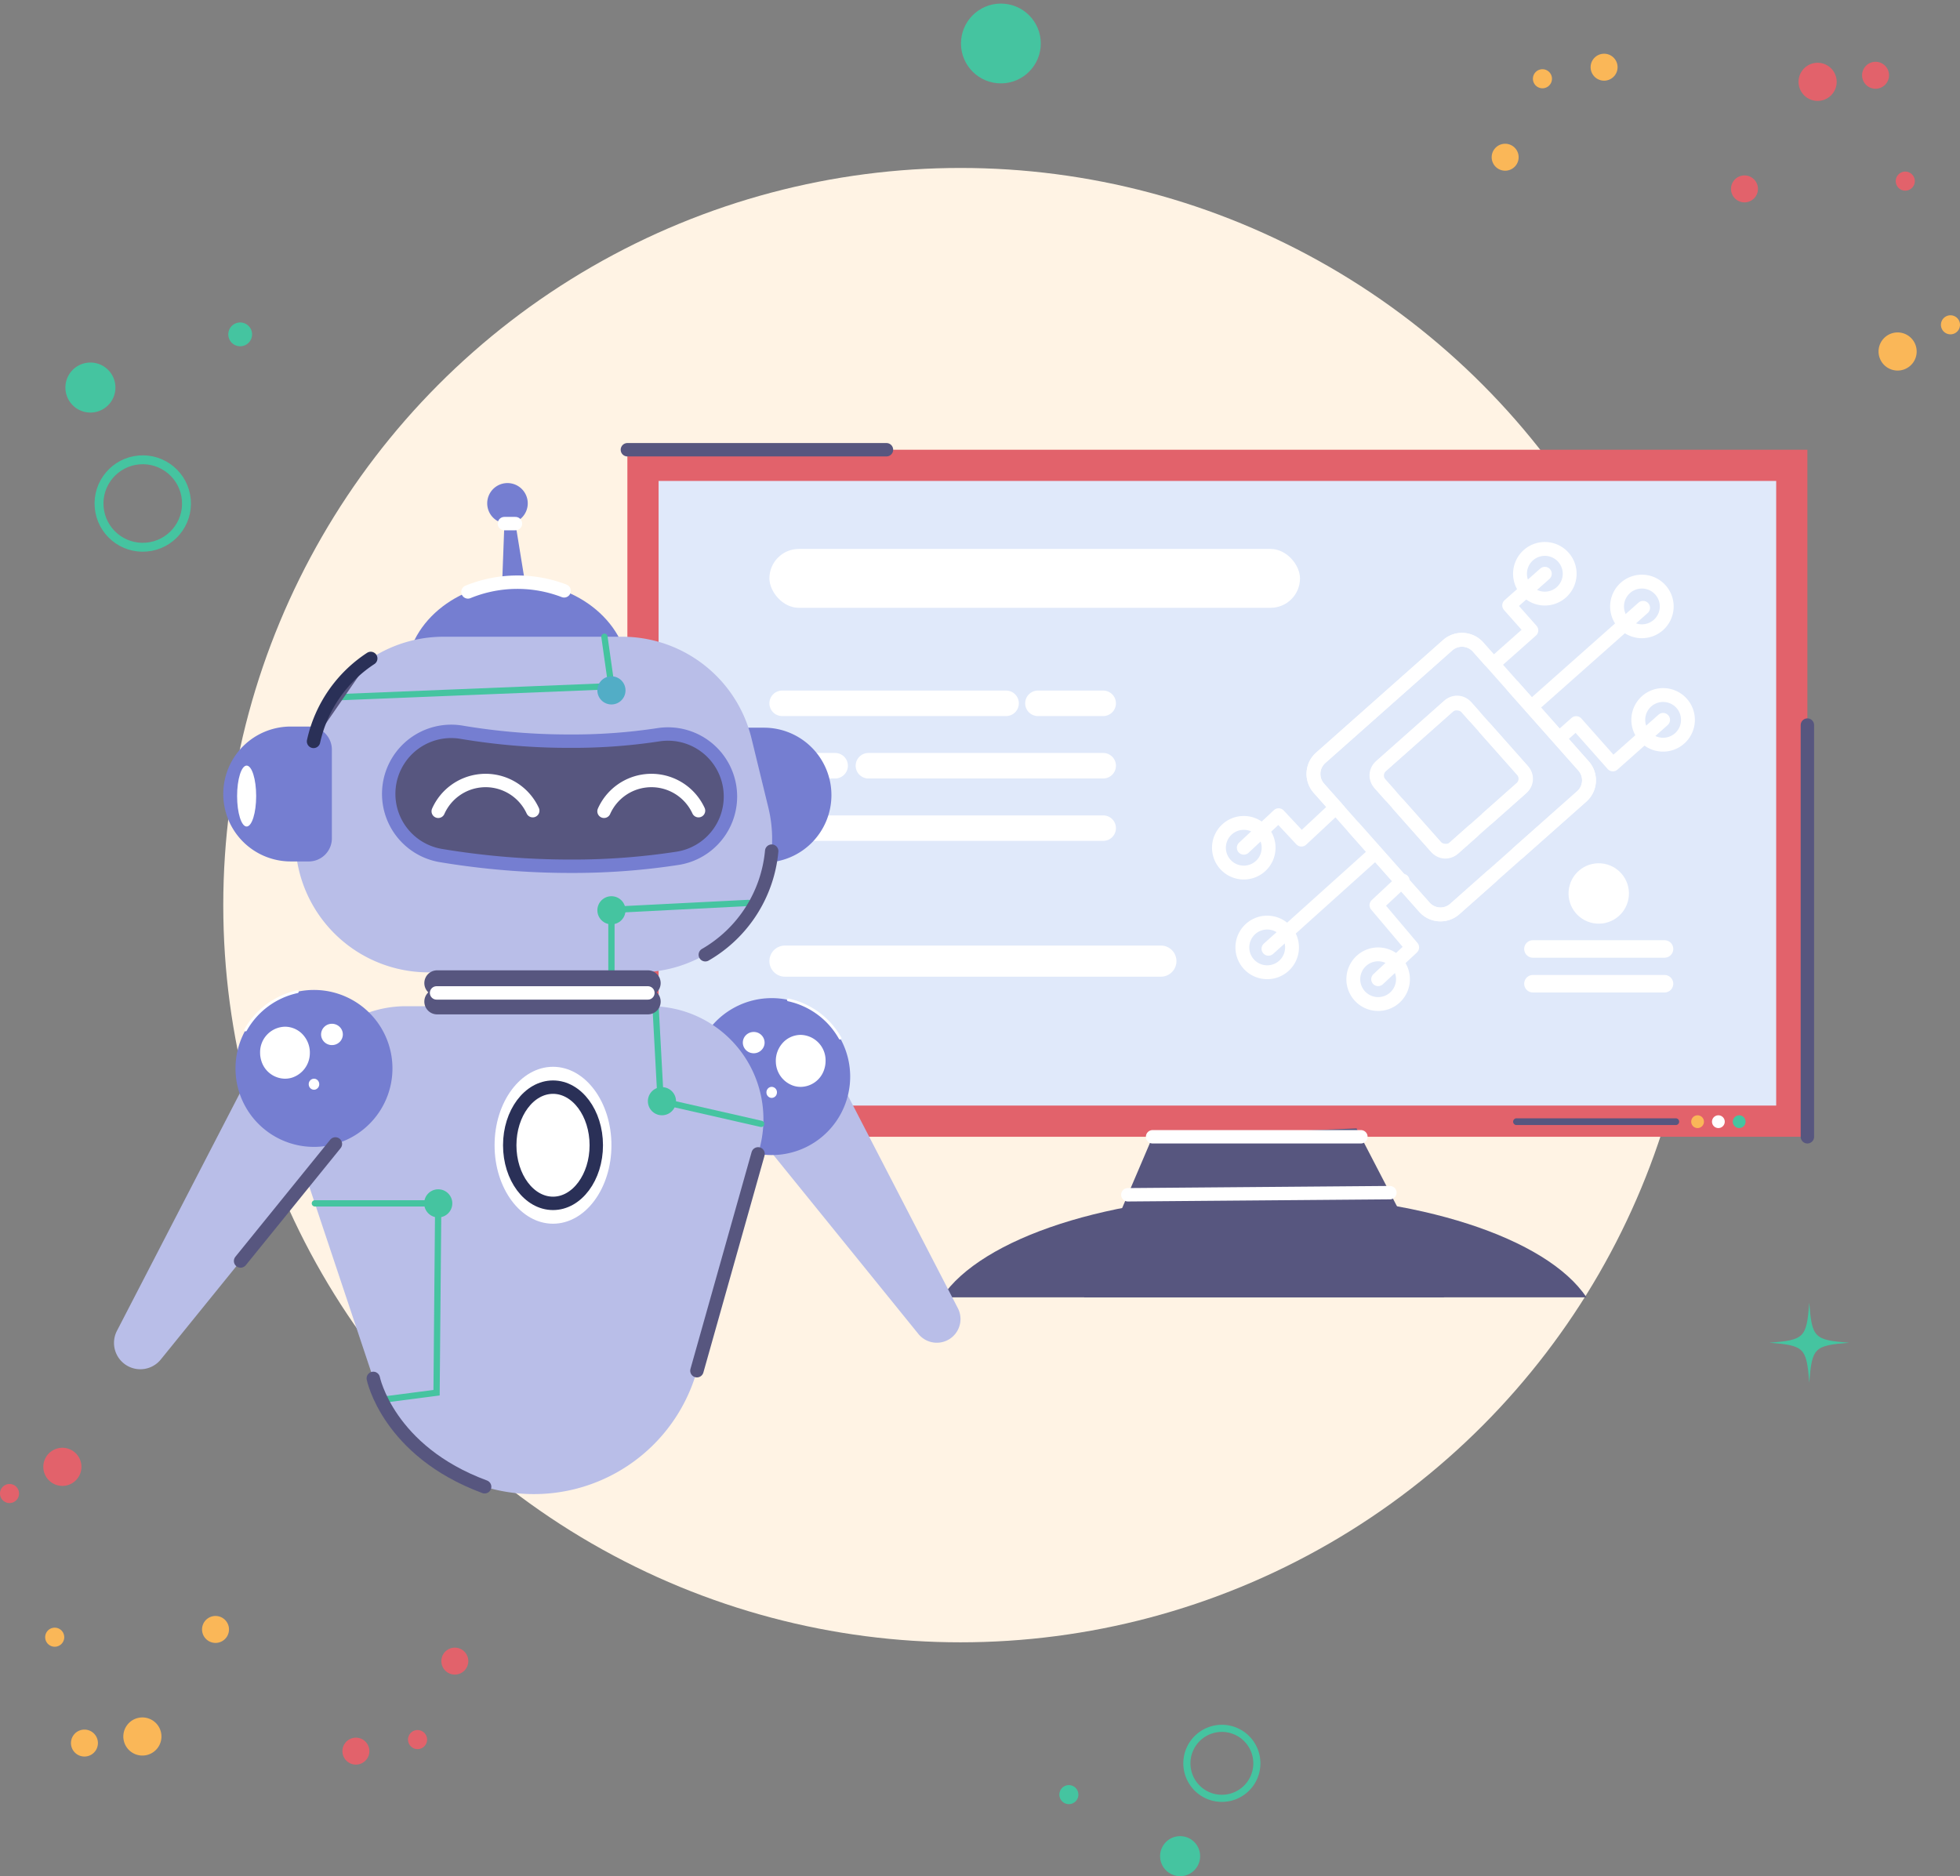 <svg xmlns="http://www.w3.org/2000/svg" width="801.979" height="767.728" viewBox="0 0 801.979 767.728">
  <rect x="0" y="0" width="801.979" height="767.728" fill="#808080" stroke="none"/>
  <g id="ai-robot-background-800x760" transform="translate(-67.988 -135.241)">
    <g id="Group_87" data-name="Group 87" transform="translate(459.73 135.241)">
      <g id="Group_86" data-name="Group 86" transform="translate(0 0)">
        <g id="Group_85" data-name="Group 85" transform="translate(0)">
          <circle id="Ellipse_20" data-name="Ellipse 20" cx="16.327" cy="16.327" r="16.327" transform="translate(0 32.51) rotate(-84.6)" fill="#45c4a0"/>
        </g>
      </g>
    </g>
    <g id="Group_92" data-name="Group 92" transform="translate(501.446 842.474)">
      <g id="Group_91" data-name="Group 91">
        <g id="Group_88" data-name="Group 88" transform="translate(52.176)">
          <path id="Path_117" data-name="Path 117" d="M608.564,929.1A14.318,14.318,0,1,0,627.5,921.91,14.318,14.318,0,0,0,608.564,929.1Z" transform="translate(-607.301 -920.647)" fill="none" stroke="#45c4a0" stroke-miterlimit="10" stroke-width="2.91"/>
        </g>
        <g id="Group_89" data-name="Group 89" transform="translate(41.225 44.114)">
          <path id="Path_118" data-name="Path 118" d="M595.861,974.469a8.188,8.188,0,1,0,10.826-4.11A8.187,8.187,0,0,0,595.861,974.469Z" transform="translate(-595.138 -969.637)" fill="#45c4a0"/>
        </g>
        <g id="Group_90" data-name="Group 90" transform="translate(0 23.227)">
          <path id="Path_119" data-name="Path 119" d="M554.849,946.785a3.894,3.894,0,1,0,1.954,5.149A3.894,3.894,0,0,0,554.849,946.785Z" transform="translate(-549.357 -946.442)" fill="#45c4a0"/>
        </g>
      </g>
    </g>
    <g id="Group_97" data-name="Group 97" transform="translate(94.748 267.196)">
      <g id="Group_96" data-name="Group 96">
        <g id="Group_93" data-name="Group 93" transform="translate(12.286 54.719)">
          <circle id="Ellipse_21" data-name="Ellipse 21" cx="17.899" cy="17.899" r="17.899" transform="translate(0 3.065) rotate(-4.912)" fill="none" stroke="#45c4a0" stroke-miterlimit="10" stroke-width="3.638"/>
        </g>
        <g id="Group_94" data-name="Group 94" transform="translate(0 16.393)">
          <path id="Path_120" data-name="Path 120" d="M117.274,306.015a10.236,10.236,0,1,0-5.12,13.539A10.236,10.236,0,0,0,117.274,306.015Z" transform="translate(-97.706 -299.986)" fill="#45c4a0"/>
        </g>
        <g id="Group_95" data-name="Group 95" transform="translate(66.649)">
          <path id="Path_121" data-name="Path 121" d="M178.593,291.086a4.867,4.867,0,1,0-6.439-2.434A4.867,4.867,0,0,0,178.593,291.086Z" transform="translate(-171.722 -281.781)" fill="#45c4a0"/>
        </g>
      </g>
    </g>
    <circle id="Ellipse_22" data-name="Ellipse 22" cx="301.652" cy="301.652" r="301.652" transform="translate(159.343 203.969)" fill="#fff3e4"/>
    <g id="Group_108" data-name="Group 108" transform="translate(324.696 319.273)">
      <path id="Path_122" data-name="Path 122" d="M759.714,720.138H495.959c16.132-24.2,69.063-41.956,131.877-41.956S743.582,695.937,759.714,720.138Z" transform="translate(-367.293 -373.313)" fill="#57567f"/>
      <rect id="Rectangle_7" data-name="Rectangle 7" width="281.134" height="482.828" transform="translate(482.828 0) rotate(90)" fill="#e2626b"/>
      <line id="Line_6" data-name="Line 6" y2="168.462" transform="translate(482.828 112.672)" fill="none" stroke="#57567f" stroke-linecap="round" stroke-miterlimit="10" stroke-width="5.483"/>
      <line id="Line_7" data-name="Line 7" x2="106.009" fill="none" stroke="#57567f" stroke-linecap="round" stroke-miterlimit="10" stroke-width="5.483"/>
      <rect id="Rectangle_8" data-name="Rectangle 8" width="457.291" height="255.596" transform="translate(12.769 12.769)" fill="#e0e9fa"/>
      <path id="Path_123" data-name="Path 123" d="M588.624,651.446l-28.037,65.692H707.946l-35.862-69.115Z" transform="translate(-373.726 -370.312)" fill="#57567f"/>
      <g id="Group_98" data-name="Group 98" transform="translate(58.112 98.548)">
        <path id="Path_124" data-name="Path 124" d="M519.666,454.271a5.217,5.217,0,0,1-5.215,5.216H422.824a5.215,5.215,0,0,1,0-10.43h91.628A5.213,5.213,0,0,1,519.666,454.271Z" transform="translate(-417.607 -449.056)" fill="#fff"/>
        <path id="Path_125" data-name="Path 125" d="M554.18,516.209H422.823a5.216,5.216,0,0,1-5.216-5.216h0a5.216,5.216,0,0,1,5.216-5.216H554.18a5.216,5.216,0,0,1,5.216,5.216h0A5.216,5.216,0,0,1,554.18,516.209Z" transform="translate(-417.607 -454.701)" fill="#fff"/>
      </g>
      <g id="Group_104" data-name="Group 104" transform="translate(242.055 40.589)">
        <g id="Group_101" data-name="Group 101" transform="translate(38.672 37.186)">
          <g id="Group_99" data-name="Group 99">
            <path id="Path_126" data-name="Path 126" d="M667.048,486.729l43.159,48.663a8.818,8.818,0,0,0,12.448.746L774.6,490.065a8.818,8.818,0,0,0,.746-12.448l-43.16-48.663a8.817,8.817,0,0,0-12.447-.746l-51.948,46.072A8.818,8.818,0,0,0,667.048,486.729Z" transform="translate(-664.827 -425.987)" fill="none" stroke="#fff" stroke-linecap="round" stroke-linejoin="round" stroke-width="5.672"/>
            <path id="Path_127" data-name="Path 127" d="M757.66,515.216l25.973-23.036a8.818,8.818,0,0,0,.746-12.448l-28.824-32.5" transform="translate(-673.858 -428.102)" fill="none" stroke="#fff" stroke-linecap="round" stroke-linejoin="round" stroke-width="5.672"/>
            <path id="Path_128" data-name="Path 128" d="M683.214,511.393l28.824,32.5a8.818,8.818,0,0,0,12.448.746l15.029-13.329" transform="translate(-666.657 -434.488)" fill="none" stroke="#fff" stroke-linecap="round" stroke-linejoin="round" stroke-width="5.672"/>
            <path id="Path_129" data-name="Path 129" d="M737.09,434.479l-4.9-5.525a8.817,8.817,0,0,0-12.447-.746l-51.948,46.072a8.818,8.818,0,0,0-.746,12.448l8.028,9.051" transform="translate(-664.827 -425.987)" fill="none" stroke="#fff" stroke-linecap="round" stroke-linejoin="round" stroke-width="5.672"/>
          </g>
          <g id="Group_100" data-name="Group 100" transform="translate(23.809 23.724)">
            <rect id="Rectangle_9" data-name="Rectangle 9" width="47.253" height="44.87" rx="5.314" transform="translate(0 31.354) rotate(-41.57)" fill="none" stroke="#fff" stroke-linecap="round" stroke-linejoin="round" stroke-width="5.672"/>
            <path id="Path_130" data-name="Path 130" d="M743.836,502.945l14.1-12.5a4.786,4.786,0,0,0,.4-6.755l-15.642-17.637" transform="translate(-696.387 -453.699)" fill="none" stroke="#fff" stroke-linecap="round" stroke-linejoin="round" stroke-width="5.672"/>
            <path id="Path_131" data-name="Path 131" d="M703.434,500.871l15.643,17.636a4.785,4.785,0,0,0,6.755.405l8.156-7.233" transform="translate(-692.479 -457.165)" fill="none" stroke="#fff" stroke-linecap="round" stroke-linejoin="round" stroke-width="5.672"/>
            <path id="Path_132" data-name="Path 132" d="M733.456,460.014l-3.443-3.882a4.785,4.785,0,0,0-6.755-.405l-28.192,25a4.785,4.785,0,0,0-.405,6.755l4.357,4.912" transform="translate(-691.486 -452.551)" fill="none" stroke="#fff" stroke-linecap="round" stroke-linejoin="round" stroke-width="5.672"/>
          </g>
        </g>
        <g id="Group_102" data-name="Group 102" transform="translate(112.462)">
          <path id="Path_133" data-name="Path 133" d="M815.842,453.642a10.16,10.16,0,1,0,14.343.86A10.16,10.16,0,0,0,815.842,453.642Z" transform="translate(-753.308 -391.299)" fill="none" stroke="#fff" stroke-linecap="round" stroke-linejoin="round" stroke-width="5.672"/>
          <path id="Path_134" data-name="Path 134" d="M806.2,402.1a10.16,10.16,0,1,0,14.342.86A10.16,10.16,0,0,0,806.2,402.1Z" transform="translate(-752.348 -386.168)" fill="none" stroke="#fff" stroke-linecap="round" stroke-linejoin="round" stroke-width="5.672"/>
          <path id="Path_135" data-name="Path 135" d="M762.1,387.249a10.16,10.16,0,1,0,14.343.86A10.16,10.16,0,0,0,762.1,387.249Z" transform="translate(-747.959 -384.691)" fill="none" stroke="#fff" stroke-linecap="round" stroke-linejoin="round" stroke-width="5.672"/>
          <path id="Path_136" data-name="Path 136" d="M777.113,469.354l6.389-5.666,15,16.916,20.564-18.238" transform="translate(-749.793 -392.422)" fill="none" stroke="#fff" stroke-linecap="round" stroke-linejoin="round" stroke-width="5.672"/>
          <line id="Line_8" data-name="Line 8" y1="40.588" x2="45.763" transform="translate(15.328 24.096)" fill="none" stroke="#fff" stroke-linecap="round" stroke-linejoin="round" stroke-width="5.672"/>
          <path id="Path_137" data-name="Path 137" d="M746.774,432.771l15.361-13.624-9.074-10.231,14.594-12.943" transform="translate(-746.774 -385.814)" fill="none" stroke="#fff" stroke-linecap="round" stroke-linejoin="round" stroke-width="5.672"/>
        </g>
        <g id="Group_103" data-name="Group 103" transform="translate(0 105.778)">
          <path id="Path_138" data-name="Path 138" d="M686.159,571.67a10.16,10.16,0,1,1-.491,14.36A10.16,10.16,0,0,1,686.159,571.67Z" transform="translate(-627.958 -508.807)" fill="none" stroke="#fff" stroke-linecap="round" stroke-linejoin="round" stroke-width="5.672"/>
          <path id="Path_139" data-name="Path 139" d="M635.747,557.226a10.159,10.159,0,1,1-.491,14.36A10.159,10.159,0,0,1,635.747,557.226Z" transform="translate(-622.94 -507.37)" fill="none" stroke="#fff" stroke-linecap="round" stroke-linejoin="round" stroke-width="5.672"/>
          <path id="Path_140" data-name="Path 140" d="M625.106,511.93a10.16,10.16,0,1,1-.491,14.36A10.159,10.159,0,0,1,625.106,511.93Z" transform="translate(-621.881 -502.861)" fill="none" stroke="#fff" stroke-linecap="round" stroke-linejoin="round" stroke-width="5.672"/>
          <path id="Path_141" data-name="Path 141" d="M704.185,535.443l-10.729,10.02,14.612,17.292-13.927,13.007" transform="translate(-629.005 -505.474)" fill="none" stroke="#fff" stroke-linecap="round" stroke-linejoin="round" stroke-width="5.672"/>
          <line id="Line_9" data-name="Line 9" x1="43.218" y2="38.858" transform="translate(20.258 18.977)" fill="none" stroke="#fff" stroke-linecap="round" stroke-linejoin="round" stroke-width="5.672"/>
          <path id="Path_142" data-name="Path 142" d="M670.86,502.161l-14.106,13.174-9.334-9.994-14.256,13.314" transform="translate(-623.004 -502.161)" fill="none" stroke="#fff" stroke-linecap="round" stroke-linejoin="round" stroke-width="5.672"/>
        </g>
      </g>
      <rect id="Rectangle_10" data-name="Rectangle 10" width="217.106" height="24.096" rx="12.048" transform="translate(58.113 40.589)" fill="#fff"/>
      <path id="Rectangle_11" data-name="Rectangle 11" d="M6.37,0H160.18a6.37,6.37,0,0,1,6.37,6.37v0a6.37,6.37,0,0,1-6.37,6.37H6.37A6.37,6.37,0,0,1,0,6.37v0A6.37,6.37,0,0,1,6.37,0Z" transform="translate(58.113 202.886)" fill="#fff"/>
      <g id="Group_106" data-name="Group 106" transform="translate(366.952 168.237)">
        <g id="Group_105" data-name="Group 105" transform="translate(0 32.466)">
          <path id="Path_143" data-name="Path 143" d="M818,562.5H764.165a3.581,3.581,0,0,0-3.581,3.581h0a3.581,3.581,0,0,0,3.581,3.582H818a3.581,3.581,0,0,0,3.581-3.582h0A3.581,3.581,0,0,0,818,562.5Z" transform="translate(-760.584 -562.503)" fill="#fff"/>
          <path id="Path_144" data-name="Path 144" d="M818,578.3H764.165a3.581,3.581,0,0,0-3.581,3.582h0a3.581,3.581,0,0,0,3.581,3.582H818a3.581,3.581,0,0,0,3.581-3.582h0A3.581,3.581,0,0,0,818,578.3Z" transform="translate(-760.584 -564.075)" fill="#fff"/>
        </g>
        <circle id="Ellipse_23" data-name="Ellipse 23" cx="12.358" cy="12.358" r="12.358" transform="translate(17.163 24.631) rotate(-85.258)" fill="#fff"/>
      </g>
      <line id="Line_10" data-name="Line 10" x2="85.236" transform="translate(214.898 281.134)" fill="none" stroke="#fff" stroke-linecap="round" stroke-linejoin="round" stroke-width="5.483"/>
      <line id="Line_11" data-name="Line 11" y1="0.873" x2="107.228" transform="translate(204.768 303.996)" fill="none" stroke="#fff" stroke-linecap="round" stroke-linejoin="round" stroke-width="5.483"/>
      <g id="Group_107" data-name="Group 107" transform="translate(362.425 272.35)">
        <path id="Path_145" data-name="Path 145" d="M822.113,646.19h-65.18a1.377,1.377,0,0,1-1.377-1.377h0a1.377,1.377,0,0,1,1.377-1.377h65.18a1.377,1.377,0,0,1,1.376,1.377h0A1.377,1.377,0,0,1,822.113,646.19Z" transform="translate(-755.556 -642.205)" fill="#57567f"/>
        <path id="Path_146" data-name="Path 146" d="M841.685,644.677a2.608,2.608,0,1,1-2.608-2.608A2.608,2.608,0,0,1,841.685,644.677Z" transform="translate(-763.609 -642.069)" fill="#fab758"/>
        <path id="Path_147" data-name="Path 147" d="M851.139,644.677a2.608,2.608,0,1,1-2.609-2.608A2.608,2.608,0,0,1,851.139,644.677Z" transform="translate(-764.55 -642.069)" fill="#fff"/>
        <path id="Path_148" data-name="Path 148" d="M860.592,644.677a2.608,2.608,0,1,1-2.608-2.608A2.608,2.608,0,0,1,860.592,644.677Z" transform="translate(-765.491 -642.069)" fill="#45c4a0"/>
      </g>
      <path id="Path_149" data-name="Path 149" d="M444.5,477.415H422.824a5.217,5.217,0,0,0,0,10.435H444.5a5.217,5.217,0,1,0,0-10.435Z" transform="translate(-359.495 -353.331)" fill="#fff"/>
      <path id="Path_150" data-name="Path 150" d="M565.75,449.056h-26.7a5.215,5.215,0,0,0,0,10.43h26.7a5.215,5.215,0,0,0,0-10.43Z" transform="translate(-371.063 -350.508)" fill="#fff"/>
      <path id="Path_151" data-name="Path 151" d="M558.083,477.415H462.022a5.217,5.217,0,0,0,0,10.435h96.062a5.217,5.217,0,0,0,0-10.435Z" transform="translate(-363.396 -353.331)" fill="#fff"/>
    </g>
    <g id="Group_123" data-name="Group 123" transform="translate(114.641 332.914)">
      <g id="Group_111" data-name="Group 111" transform="translate(236.997 210.764)">
        <path id="Path_152" data-name="Path 152" d="M390.559,605.547l6.745-4.634a27.31,27.31,0,0,1,39.721,9.966L491.6,716.41a9.694,9.694,0,0,1-3.316,12.573h0a9.694,9.694,0,0,1-12.827-2.019l-86.94-107.325A9.694,9.694,0,0,1,390.559,605.547Z" transform="translate(-383.326 -589.55)" fill="#b9bee8"/>
        <g id="Group_110" data-name="Group 110">
          <path id="Path_153" data-name="Path 153" d="M382.991,620.93q0,1.1.074,2.177a32.11,32.11,0,1,0-.074-2.177Z" transform="translate(-382.991 -588.825)" fill="#757ed1"/>
          <path id="Path_154" data-name="Path 154" d="M447.4,605.293a32.157,32.157,0,0,0-21.189-15.664" transform="translate(-387.293 -588.905)" fill="none" stroke="#fff" stroke-linecap="round" stroke-miterlimit="10" stroke-width="1.114"/>
          <g id="Group_109" data-name="Group 109" transform="translate(20.298 13.84)">
            <path id="Path_155" data-name="Path 155" d="M420.521,616.159q0,.365.023.722a10.552,10.552,0,0,0,7.377,9.514,9.792,9.792,0,0,0,2.78.4,10.233,10.233,0,0,0,9.646-7.226,11.053,11.053,0,0,0,.535-3.411A10.417,10.417,0,0,0,430.7,605.522a9.985,9.985,0,0,0-7.738,3.725A10.881,10.881,0,0,0,420.521,616.159Z" transform="translate(-407.025 -604.327)" fill="#fff"/>
            <path id="Path_156" data-name="Path 156" d="M405.533,608.55c0,.1,0,.2.01.3a4.381,4.381,0,0,0,3.226,3.894,4.542,4.542,0,0,0,1.216.165,4.446,4.446,0,0,0,4.218-2.959,4.269,4.269,0,0,0,.234-1.4,4.4,4.4,0,0,0-4.452-4.355,4.481,4.481,0,0,0-3.384,1.525A4.278,4.278,0,0,0,405.533,608.55Z" transform="translate(-405.533 -604.195)" fill="#fff"/>
            <path id="Path_157" data-name="Path 157" d="M416.258,631.4c0,.051,0,.1.005.153a2.237,2.237,0,0,0,1.557,2.018,2.075,2.075,0,0,0,.587.085,2.161,2.161,0,0,0,2.036-1.533,2.359,2.359,0,0,0,.113-.723,2.2,2.2,0,0,0-2.149-2.257,2.105,2.105,0,0,0-1.633.791A2.313,2.313,0,0,0,416.258,631.4Z" transform="translate(-406.6 -606.679)" fill="#fff"/>
          </g>
        </g>
      </g>
      <path id="Path_158" data-name="Path 158" d="M247.321,592.488H347.365a46.242,46.242,0,0,1,44.507,58.791l-25.48,90.367a69.292,69.292,0,0,1-69.462,50.432h0a69.291,69.291,0,0,1-62.955-47.294l-30.517-91.411A46.242,46.242,0,0,1,247.321,592.488Z" transform="translate(-127.884 -378.425)" fill="#b9bee8"/>
      <g id="Group_113" data-name="Group 113" transform="translate(119.437)">
        <ellipse id="Ellipse_24" data-name="Ellipse 24" cx="45.605" cy="38.518" rx="45.605" ry="38.518" transform="translate(0 40.556)" fill="#757ed1"/>
        <g id="Group_112" data-name="Group 112" transform="translate(33.265)">
          <path id="Path_159" data-name="Path 159" d="M295.4,415.008l1.914-51.034h2.871l8.293,51.034Z" transform="translate(-289.977 -355.681)" fill="#757ed1"/>
          <path id="Path_160" data-name="Path 160" d="M305.964,363.056a8.293,8.293,0,1,1-8.292-8.292A8.293,8.293,0,0,1,305.964,363.056Z" transform="translate(-289.378 -354.764)" fill="#757ed1"/>
        </g>
        <path id="Path_161" data-name="Path 161" d="M280.629,403.786a53.357,53.357,0,0,1,39.345-.442" transform="translate(-255.243 -359.247)" fill="none" stroke="#fff" stroke-linecap="round" stroke-miterlimit="10" stroke-width="5.483"/>
      </g>
      <path id="Path_162" data-name="Path 162" d="M413.274,521.122H396.436v-55.2h16.838a27.6,27.6,0,0,1,27.6,27.6h0A27.6,27.6,0,0,1,413.274,521.122Z" transform="translate(-147.332 -365.828)" fill="#757ed1"/>
      <path id="Path_163" data-name="Path 163" d="M342.781,561.926H256.663a54.5,54.5,0,0,1-53.238-66.168l6.211-28.34a54.5,54.5,0,0,1,53.238-42.834h73.007a54.5,54.5,0,0,1,52.954,41.607l6.9,28.34A54.5,54.5,0,0,1,342.781,561.926Z" transform="translate(-127.993 -361.713)" fill="#b9bee8"/>
      <path id="Rectangle_12" data-name="Rectangle 12" d="M27.6,0h7.384a9.453,9.453,0,0,1,9.453,9.453V45.746A9.453,9.453,0,0,1,34.984,55.2H27.6A27.6,27.6,0,0,1,0,27.6v0A27.6,27.6,0,0,1,27.6,0Z" transform="translate(44.702 99.627)" fill="#757ed1"/>
      <g id="Group_114" data-name="Group 114" transform="translate(112.383 101.597)">
        <path id="Path_164" data-name="Path 164" d="M319.3,522.786a322.9,322.9,0,0,1-53.515-4.407,25.586,25.586,0,0,1,4.386-50.788,25.77,25.77,0,0,1,4.434.386,264.416,264.416,0,0,0,44.509,3.624,230.925,230.925,0,0,0,35.817-2.62,25.584,25.584,0,0,1,7.991,50.54A280.624,280.624,0,0,1,319.3,522.786Z" transform="translate(-244.603 -467.591)" fill="#57567f" stroke="#757ed1" stroke-miterlimit="10" stroke-width="5.483"/>
        <path id="Path_165" data-name="Path 165" d="M319.668,519.811a319.337,319.337,0,0,1-52.938-4.357,22.239,22.239,0,0,1,7.667-43.813c20.152,3.527,52.126,5.645,81.425,1.013a22.239,22.239,0,1,1,6.946,43.933A277.673,277.673,0,0,1,319.668,519.811Z" transform="translate(-244.973 -467.961)" fill="#57567f"/>
      </g>
      <g id="Group_115" data-name="Group 115" transform="translate(132.66 121.701)">
        <path id="Path_166" data-name="Path 166" d="M267.121,502.521a21.216,21.216,0,0,1,36.48-3.954,21.332,21.332,0,0,1,2.185,3.7" transform="translate(-267.121 -489.917)" fill="none" stroke="#fff" stroke-linecap="round" stroke-miterlimit="10" stroke-width="5.483"/>
      </g>
      <g id="Group_116" data-name="Group 116" transform="translate(200.495 121.701)">
        <path id="Path_167" data-name="Path 167" d="M342.454,502.521a21.217,21.217,0,0,1,36.481-3.954,21.333,21.333,0,0,1,2.185,3.7" transform="translate(-342.454 -489.917)" fill="none" stroke="#fff" stroke-linecap="round" stroke-miterlimit="10" stroke-width="5.483"/>
      </g>
      <line id="Line_12" data-name="Line 12" x2="4.529" transform="translate(159.727 16.586)" fill="none" stroke="#fff" stroke-linecap="round" stroke-miterlimit="10" stroke-width="5.483"/>
      <path id="Path_168" data-name="Path 168" d="M183.528,495.611c0,6.885-1.744,12.466-3.9,12.466s-3.9-5.581-3.9-12.466,1.744-12.466,3.9-12.466S183.528,488.726,183.528,495.611Z" transform="translate(-125.365 -367.542)" fill="#fff"/>
      <g id="Group_117" data-name="Group 117" transform="translate(155.715 238.857)">
        <ellipse id="Ellipse_25" data-name="Ellipse 25" cx="23.908" cy="32.105" rx="23.908" ry="32.105" fill="#fff"/>
        <ellipse id="Ellipse_26" data-name="Ellipse 26" cx="17.707" cy="23.778" rx="17.707" ry="23.778" transform="translate(6.201 8.327)" fill="none" stroke="#2a3057" stroke-linecap="round" stroke-linejoin="round" stroke-width="5.483"/>
      </g>
      <g id="Group_120" data-name="Group 120" transform="translate(0 207.419)">
        <path id="Path_169" data-name="Path 169" d="M233.724,617.851q0,1.1-.074,2.177l-23.263,28.717L138.945,736.94A10.773,10.773,0,0,1,121,725.213l50.2-97.068,10.457-20.225a30.353,30.353,0,0,1,44.148-11.077l.217.147A31.978,31.978,0,0,1,233.724,617.851Z" transform="translate(-119.797 -585.746)" fill="#b9bee8"/>
        <g id="Group_119" data-name="Group 119" transform="translate(49.717)">
          <path id="Path_170" data-name="Path 170" d="M239.22,617.215q0,1.1-.074,2.177a32.109,32.109,0,1,1,.074-2.177Z" transform="translate(-175.01 -585.11)" fill="#757ed1"/>
          <path id="Path_171" data-name="Path 171" d="M179.568,601.578a32.149,32.149,0,0,1,21.188-15.663" transform="translate(-175.464 -585.19)" fill="none" stroke="#fff" stroke-linecap="round" stroke-miterlimit="10" stroke-width="1.114"/>
          <g id="Group_118" data-name="Group 118" transform="translate(10.056 13.84)">
            <path id="Path_172" data-name="Path 172" d="M206.537,612.444c0,.243-.007.484-.023.722a10.55,10.55,0,0,1-7.377,9.514,9.785,9.785,0,0,1-2.78.4,10.233,10.233,0,0,1-9.646-7.226,11.054,11.054,0,0,1-.534-3.411,10.416,10.416,0,0,1,10.18-10.637,9.984,9.984,0,0,1,7.738,3.725A10.881,10.881,0,0,1,206.537,612.444Z" transform="translate(-186.177 -600.612)" fill="#fff"/>
            <path id="Path_173" data-name="Path 173" d="M222.792,604.835c0,.1,0,.2-.011.3a4.38,4.38,0,0,1-3.225,3.895,4.543,4.543,0,0,1-1.216.165,4.447,4.447,0,0,1-4.219-2.959,4.267,4.267,0,0,1-.234-1.4,4.4,4.4,0,0,1,4.453-4.355A4.482,4.482,0,0,1,221.723,602,4.283,4.283,0,0,1,222.792,604.835Z" transform="translate(-188.935 -600.48)" fill="#fff"/>
            <path id="Path_174" data-name="Path 174" d="M212.575,627.69c0,.051,0,.1-.005.153a2.235,2.235,0,0,1-1.557,2.018,2.067,2.067,0,0,1-.586.085,2.161,2.161,0,0,1-2.036-1.533,2.334,2.334,0,0,1-.113-.723,2.205,2.205,0,0,1,2.149-2.257,2.1,2.1,0,0,1,1.633.791A2.313,2.313,0,0,1,212.575,627.69Z" transform="translate(-188.377 -602.964)" fill="#fff"/>
          </g>
        </g>
      </g>
      <line id="Line_13" data-name="Line 13" y1="47.905" x2="38.806" transform="translate(51.784 270.419)" fill="none" stroke="#57567f" stroke-linecap="round" stroke-miterlimit="10" stroke-width="5.483"/>
      <path id="Path_175" data-name="Path 175" d="M211.063,682.082h50.478l-.684,77.481-22.277,2.9" transform="translate(-128.881 -387.343)" fill="none" stroke="#45c4a0" stroke-linecap="round" stroke-miterlimit="10" stroke-width="2.567"/>
      <path id="Path_176" data-name="Path 176" d="M365.869,592.488l2.093,38.789,41.12,9.357" transform="translate(-144.289 -378.425)" fill="none" stroke="#45c4a0" stroke-linecap="round" stroke-miterlimit="10" stroke-width="2.567"/>
      <path id="Path_177" data-name="Path 177" d="M272.24,681.446a5.755,5.755,0,1,1-5.755-5.755A5.756,5.756,0,0,1,272.24,681.446Z" transform="translate(-133.825 -386.706)" fill="#45c4a0"/>
      <path id="Path_178" data-name="Path 178" d="M373.9,635.025a5.756,5.756,0,1,1-5.756-5.756A5.756,5.756,0,0,1,373.9,635.025Z" transform="translate(-143.943 -382.086)" fill="#45c4a0"/>
      <path id="Path_179" data-name="Path 179" d="M237.615,761.618s6.023,29.729,45.557,44.35" transform="translate(-131.524 -395.259)" fill="none" stroke="#57567f" stroke-linecap="round" stroke-miterlimit="10" stroke-width="5.483"/>
      <line id="Line_14" data-name="Line 14" x1="25.019" y2="88.73" transform="translate(238.508 274.491)" fill="none" stroke="#57567f" stroke-linecap="round" stroke-miterlimit="10" stroke-width="5.483"/>
      <path id="Path_180" data-name="Path 180" d="M218.79,449.445l114.391-4.627-2.867-20.235" transform="translate(-129.65 -361.713)" fill="none" stroke="#45c4a0" stroke-linecap="round" stroke-miterlimit="10" stroke-width="2.567"/>
      <path id="Path_181" data-name="Path 181" d="M345.825,573.967V548.393l55.96-2.832" transform="translate(-142.294 -373.754)" fill="none" stroke="#45c4a0" stroke-linecap="round" stroke-miterlimit="10" stroke-width="2.567"/>
      <circle id="Ellipse_27" data-name="Ellipse 27" cx="5.756" cy="5.756" r="5.756" transform="translate(197.775 169.054)" fill="#45c4a0"/>
      <path id="Path_182" data-name="Path 182" d="M350.945,448.334a5.756,5.756,0,1,1-5.756-5.755A5.756,5.756,0,0,1,350.945,448.334Z" transform="translate(-141.658 -363.504)" fill="#52adc6"/>
      <g id="Group_122" data-name="Group 122" transform="translate(126.975 199.384)">
        <g id="Group_121" data-name="Group 121">
          <path id="Path_183" data-name="Path 183" d="M352.281,586.633H266.03a5.223,5.223,0,0,1-5.223-5.224h0a5.223,5.223,0,0,1,5.223-5.223h86.251a5.223,5.223,0,0,1,5.224,5.223h0A5.223,5.223,0,0,1,352.281,586.633Z" transform="translate(-260.807 -576.187)" fill="#57567f"/>
          <path id="Path_184" data-name="Path 184" d="M352.281,595.047H266.03a5.223,5.223,0,0,1-5.223-5.223h0a5.223,5.223,0,0,1,5.223-5.224h86.251a5.223,5.223,0,0,1,5.224,5.224h0A5.223,5.223,0,0,1,352.281,595.047Z" transform="translate(-260.807 -577.025)" fill="#57567f"/>
        </g>
        <line id="Line_15" data-name="Line 15" x2="86.473" transform="translate(5.001 9.243)" fill="none" stroke="#fff" stroke-linecap="round" stroke-miterlimit="10" stroke-width="5.483"/>
      </g>
      <path id="Path_185" data-name="Path 185" d="M210.465,468.4a54.443,54.443,0,0,1,23.4-33.943" transform="translate(-128.822 -362.696)" fill="#57567f" stroke="#2a3057" stroke-linecap="round" stroke-miterlimit="10" stroke-width="5.483"/>
      <path id="Path_186" data-name="Path 186" d="M415.642,522.02a54.758,54.758,0,0,1-27.166,42.395" transform="translate(-146.539 -371.411)" fill="none" stroke="#57567f" stroke-linecap="round" stroke-miterlimit="10" stroke-width="5.483"/>
    </g>
    <path id="Path_187" data-name="Path 187" d="M904.642,743.613c-14.309,1.115-15.213,2.018-16.327,16.327-1.115-14.309-2.018-15.213-16.327-16.327C886.3,742.5,887.2,741.6,888.315,727.286,889.43,741.6,890.333,742.5,904.642,743.613Z" transform="translate(-80.024 -58.927)" fill="#45c4a0"/>
    <g id="Group_124" data-name="Group 124" transform="translate(678.344 157.222)">
      <path id="Path_188" data-name="Path 188" d="M899.488,175.97a7.8,7.8,0,1,0-10.838,2.04A7.8,7.8,0,0,0,899.488,175.97Z" transform="translate(-759.687 -160.061)" fill="#e2626b"/>
      <path id="Path_189" data-name="Path 189" d="M935.843,298.509a7.8,7.8,0,1,0-10.838,2.041A7.8,7.8,0,0,0,935.843,298.509Z" transform="translate(-763.306 -172.258)" fill="#fab758"/>
      <path id="Path_190" data-name="Path 190" d="M924.185,171.944a5.514,5.514,0,1,0-7.664,1.443A5.514,5.514,0,0,0,924.185,171.944Z" transform="translate(-762.561 -160.016)" fill="#e2626b"/>
      <path id="Path_191" data-name="Path 191" d="M864.624,223.581a5.514,5.514,0,1,0-7.664,1.443A5.514,5.514,0,0,0,864.624,223.581Z" transform="translate(-756.632 -165.156)" fill="#e2626b"/>
      <path id="Path_192" data-name="Path 192" d="M792.868,169.5a5.514,5.514,0,1,0-.918-7.744A5.514,5.514,0,0,0,792.868,169.5Z" transform="translate(-750.283 -159.651)" fill="#fab758"/>
      <path id="Path_193" data-name="Path 193" d="M936.537,219.319a3.9,3.9,0,1,0-5.419,1.02A3.9,3.9,0,0,0,936.537,219.319Z" transform="translate(-764.084 -164.983)" fill="#e2626b"/>
      <path id="Path_194" data-name="Path 194" d="M957.07,284.615a3.9,3.9,0,1,0-5.419,1.02A3.9,3.9,0,0,0,957.07,284.615Z" transform="translate(-766.127 -171.482)" fill="#fab758"/>
      <path id="Path_195" data-name="Path 195" d="M771.664,172.8a3.9,3.9,0,1,0-5.419,1.02A3.9,3.9,0,0,0,771.664,172.8Z" transform="translate(-747.673 -160.353)" fill="#fab758"/>
      <path id="Path_196" data-name="Path 196" d="M755.877,209.189a5.514,5.514,0,1,0-7.664,1.443A5.515,5.515,0,0,0,755.877,209.189Z" transform="translate(-745.809 -163.723)" fill="#fab758"/>
    </g>
    <g id="Group_125" data-name="Group 125" transform="translate(67.988 727.668)">
      <path id="Path_197" data-name="Path 197" d="M125.387,919.09a7.8,7.8,0,1,0,10.838-2.041A7.8,7.8,0,0,0,125.387,919.09Z" transform="translate(-73.565 -805.347)" fill="#fab758"/>
      <path id="Path_198" data-name="Path 198" d="M89.032,796.551a7.8,7.8,0,1,0,10.838-2.041A7.8,7.8,0,0,0,89.032,796.551Z" transform="translate(-69.947 -793.151)" fill="#e2626b"/>
      <path id="Path_199" data-name="Path 199" d="M101.195,923.621a5.514,5.514,0,1,0,7.664-1.444A5.513,5.513,0,0,0,101.195,923.621Z" transform="translate(-71.197 -805.898)" fill="#fab758"/>
      <path id="Path_200" data-name="Path 200" d="M160.756,871.984a5.514,5.514,0,1,0,7.664-1.444A5.514,5.514,0,0,0,160.756,871.984Z" transform="translate(-77.125 -800.758)" fill="#fab758"/>
      <path id="Path_201" data-name="Path 201" d="M232.512,926.068a5.514,5.514,0,1,0,.919,7.744A5.514,5.514,0,0,0,232.512,926.068Z" transform="translate(-83.474 -806.263)" fill="#e2626b"/>
      <path id="Path_202" data-name="Path 202" d="M89.2,876.6a3.9,3.9,0,1,0,5.419-1.02A3.9,3.9,0,0,0,89.2,876.6Z" transform="translate(-70.031 -801.288)" fill="#fab758"/>
      <path id="Path_203" data-name="Path 203" d="M68.667,811.307a3.9,3.9,0,1,0,5.419-1.02A3.9,3.9,0,0,0,68.667,811.307Z" transform="translate(-67.988 -794.789)" fill="#e2626b"/>
      <path id="Path_204" data-name="Path 204" d="M254.073,923.125a3.9,3.9,0,1,0,5.419-1.02A3.9,3.9,0,0,0,254.073,923.125Z" transform="translate(-86.441 -805.918)" fill="#e2626b"/>
      <path id="Path_205" data-name="Path 205" d="M269.5,886.376a5.514,5.514,0,1,0,7.663-1.443A5.514,5.514,0,0,0,269.5,886.376Z" transform="translate(-87.949 -802.191)" fill="#e2626b"/>
    </g>
  </g>
</svg>
